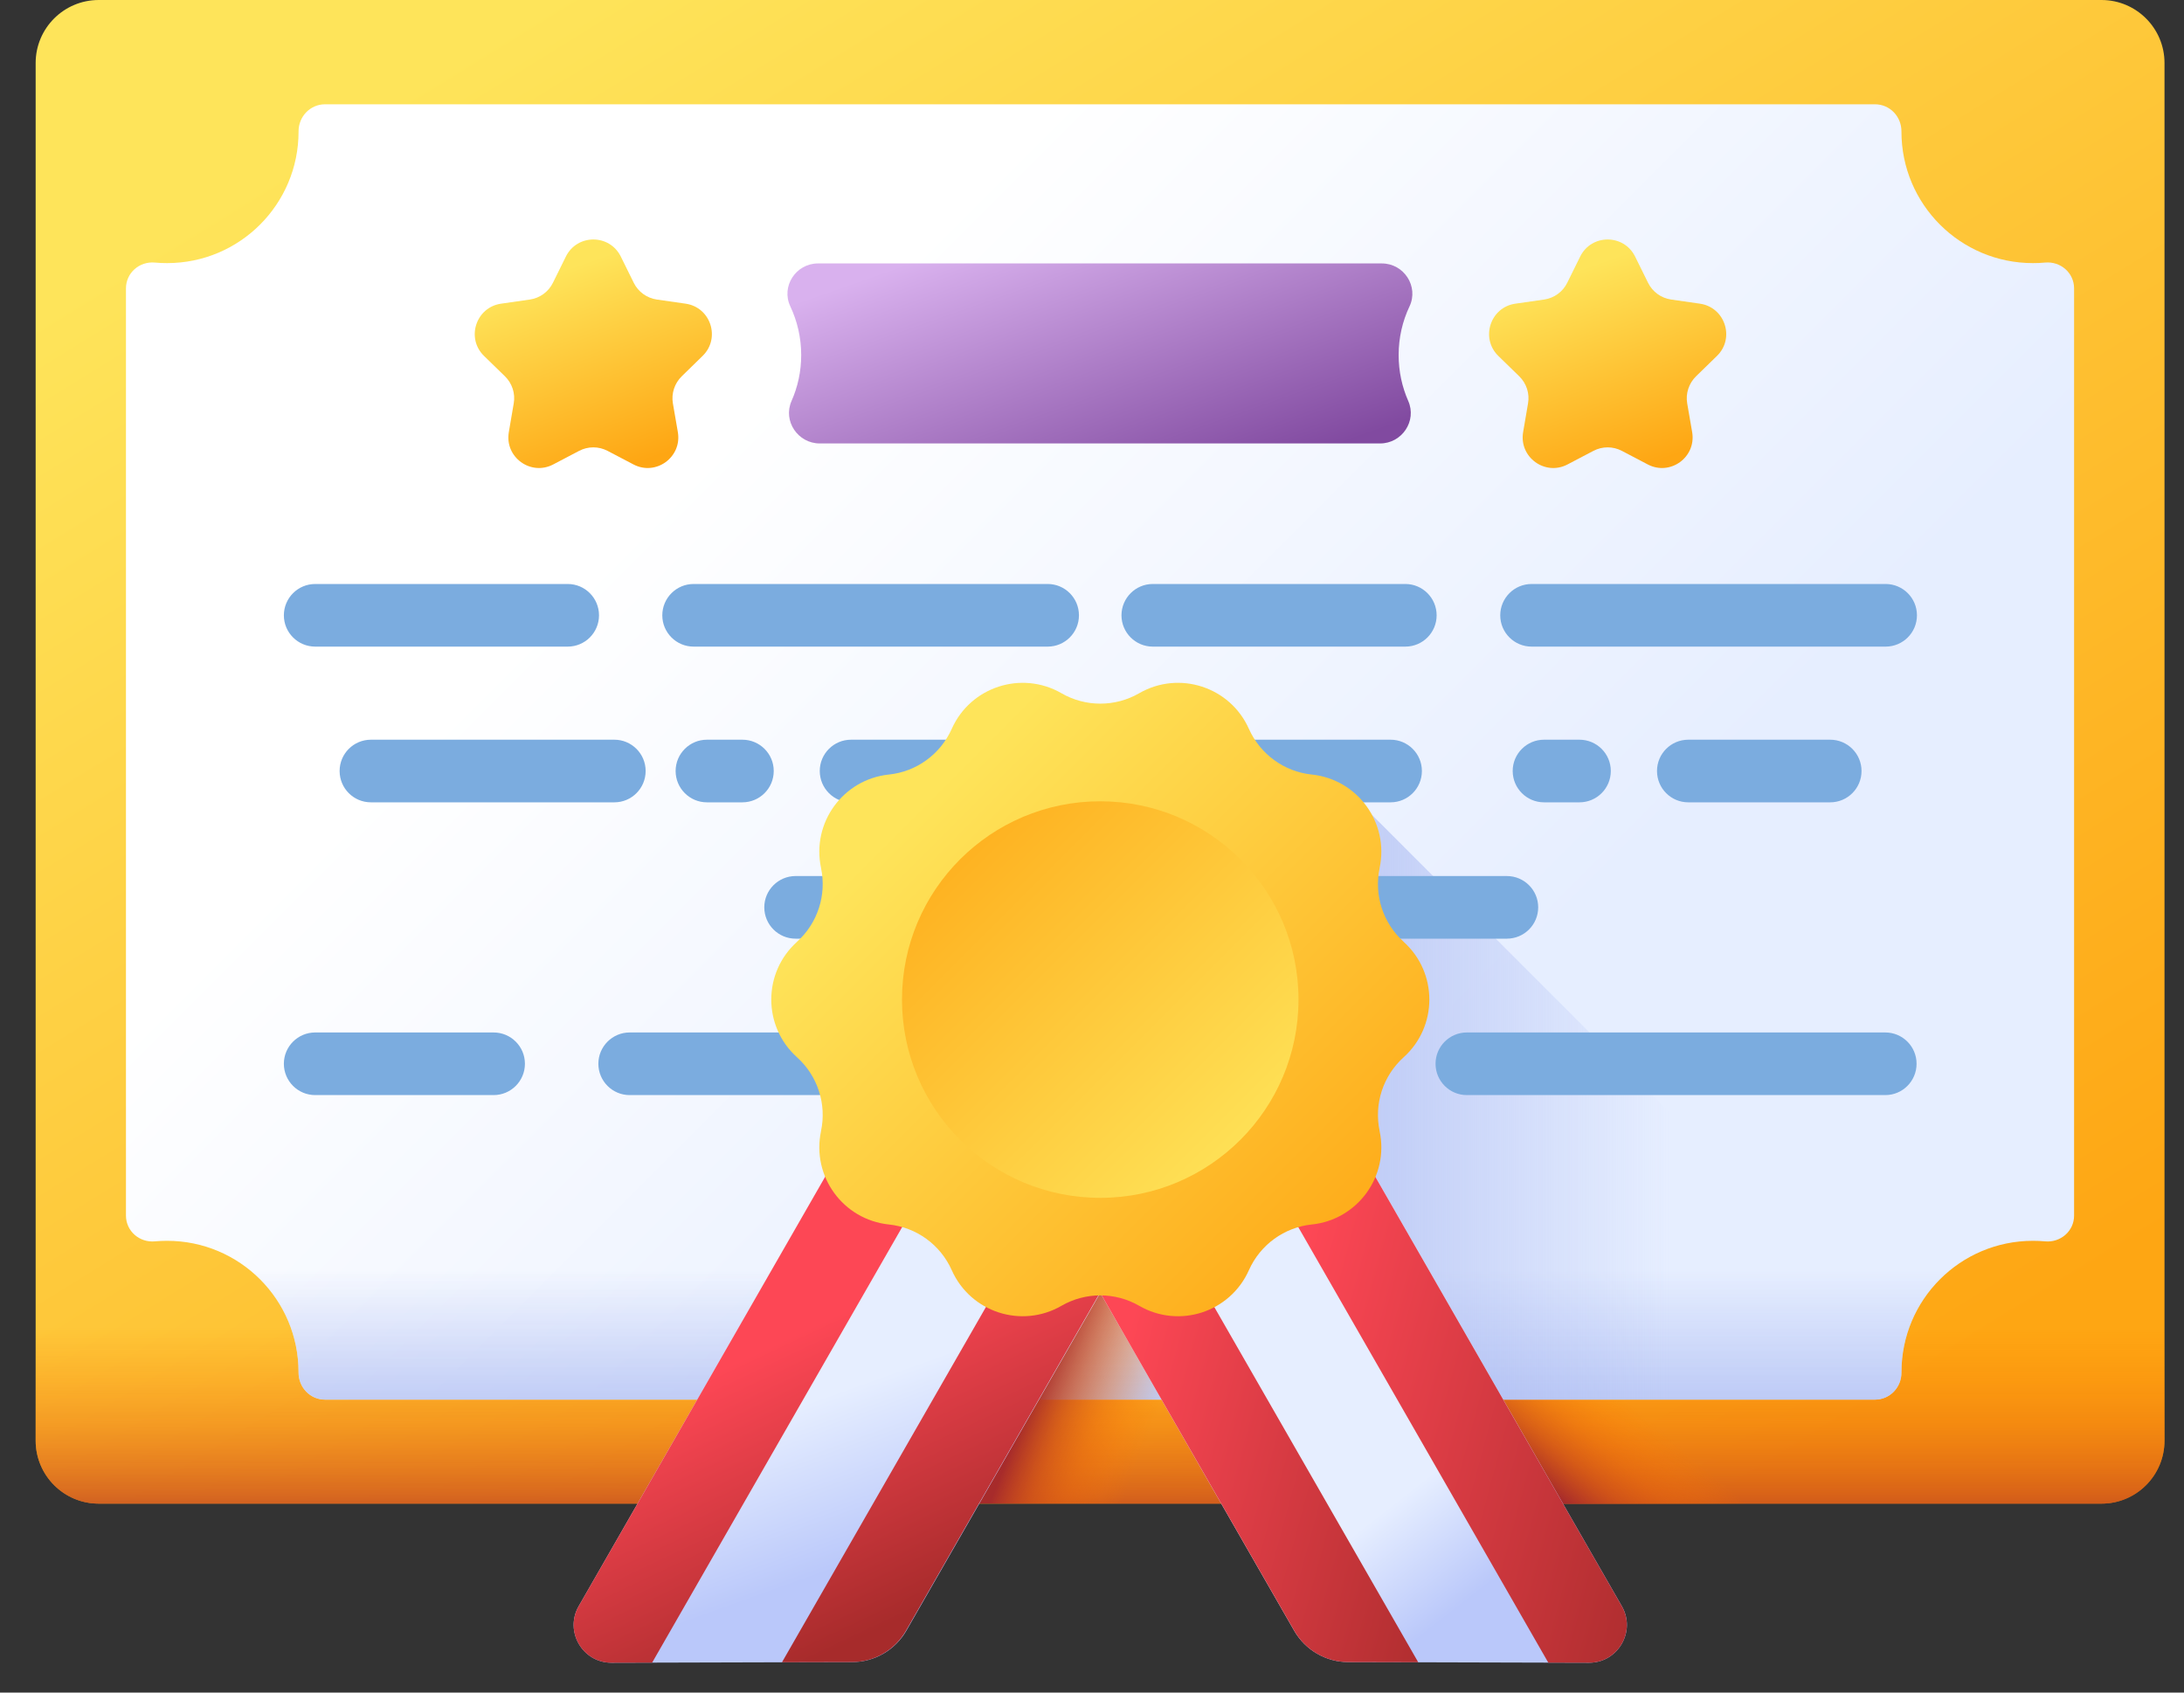<svg width="40" height="31" viewBox="0 0 40 31" fill="none" xmlns="http://www.w3.org/2000/svg">
<rect x="0" y="0" width="40" height="31" fill="#333333" stroke="none"/>
<path d="M38.489 27.539H1.808C1.17 27.539 0.653 27.022 0.653 26.385V1.154C0.653 0.517 1.17 0 1.808 0H38.489C39.126 0 39.643 0.517 39.643 1.154V26.385C39.643 27.022 39.126 27.539 38.489 27.539Z" fill="url(#paint0_linear_207_126135)"/>
<path d="M0.653 16.262V26.386C0.653 27.024 1.17 27.541 1.808 27.541H38.489C39.126 27.541 39.643 27.024 39.643 26.386V16.262H0.653Z" fill="url(#paint1_linear_207_126135)"/>
<path d="M26.528 24.134H34.9V27.544H26.528V24.134Z" fill="url(#paint2_linear_207_126135)"/>
<path d="M37.233 4.819C35.903 4.819 34.825 3.741 34.825 2.411C34.825 2.41 34.825 2.408 34.825 2.406C34.826 2.134 34.612 1.91 34.34 1.91H5.954C5.681 1.91 5.468 2.134 5.468 2.406V2.411C5.468 3.741 4.39 4.819 3.06 4.819C2.985 4.819 2.91 4.816 2.837 4.809C2.554 4.783 2.307 4.997 2.307 5.282V22.264C2.307 22.548 2.554 22.762 2.837 22.736C2.91 22.729 2.985 22.726 3.06 22.726C4.39 22.726 5.468 23.804 5.468 25.134V25.139C5.468 25.411 5.681 25.635 5.954 25.635H34.34C34.612 25.635 34.826 25.411 34.825 25.139C34.825 25.137 34.825 25.136 34.825 25.134C34.825 23.804 35.903 22.726 37.233 22.726C37.309 22.726 37.383 22.729 37.456 22.736C37.739 22.762 37.987 22.548 37.987 22.264V5.282C37.987 4.997 37.739 4.783 37.456 4.809C37.383 4.816 37.309 4.819 37.233 4.819Z" fill="url(#paint3_linear_207_126135)"/>
<path d="M2.307 16.262V22.262C2.307 22.547 2.554 22.761 2.837 22.735C2.91 22.728 2.985 22.724 3.06 22.724C4.39 22.724 5.468 23.803 5.468 25.133V25.138C5.468 25.41 5.681 25.634 5.954 25.634H34.34C34.612 25.634 34.826 25.41 34.825 25.138C34.825 25.136 34.825 25.134 34.825 25.133C34.825 23.803 35.903 22.724 37.233 22.724C37.309 22.724 37.383 22.728 37.456 22.735C37.739 22.761 37.987 22.547 37.987 22.262V16.262H2.307Z" fill="url(#paint4_linear_207_126135)"/>
<path d="M25.043 25.631H34.343C34.615 25.631 34.829 25.408 34.829 25.136C34.829 25.134 34.829 25.132 34.829 25.131C34.829 24.973 34.844 24.819 34.873 24.67L25.043 14.84V25.631Z" fill="url(#paint5_linear_207_126135)"/>
<path d="M16.916 23.119H23.389V27.536H16.916V23.119Z" fill="url(#paint6_linear_207_126135)"/>
<path d="M19.197 16.045H14.571C14.255 16.045 13.998 16.302 13.998 16.618C13.998 16.935 14.255 17.192 14.571 17.192H19.197C19.513 17.192 19.77 16.935 19.77 16.618C19.77 16.302 19.513 16.045 19.197 16.045Z" fill="#7BACDF"/>
<path d="M6.793 13.548C6.476 13.548 6.22 13.805 6.22 14.121C6.22 14.438 6.476 14.695 6.793 14.695H11.252C11.568 14.695 11.825 14.438 11.825 14.121C11.825 13.805 11.568 13.548 11.252 13.548H6.793Z" fill="#7BACDF"/>
<path d="M18.186 14.695C18.503 14.695 18.76 14.438 18.76 14.121C18.76 13.805 18.503 13.548 18.186 13.548H15.587C15.27 13.548 15.014 13.805 15.014 14.121C15.014 14.438 15.27 14.695 15.587 14.695H18.186Z" fill="#7BACDF"/>
<path d="M13.597 14.695C13.914 14.695 14.171 14.438 14.171 14.121C14.171 13.805 13.914 13.548 13.597 13.548H12.947C12.631 13.548 12.374 13.805 12.374 14.121C12.374 14.438 12.631 14.695 12.947 14.695H13.597Z" fill="#7BACDF"/>
<path d="M19.188 10.696H12.703C12.387 10.696 12.13 10.953 12.13 11.27C12.13 11.586 12.387 11.843 12.703 11.843H19.188C19.505 11.843 19.761 11.586 19.761 11.27C19.761 10.953 19.505 10.696 19.188 10.696Z" fill="#7BACDF"/>
<path d="M5.773 11.843H10.398C10.714 11.843 10.971 11.586 10.971 11.27C10.971 10.953 10.714 10.696 10.398 10.696H5.773C5.456 10.696 5.199 10.953 5.199 11.27C5.199 11.586 5.456 11.843 5.773 11.843Z" fill="#7BACDF"/>
<path d="M9.04 18.91H5.773C5.456 18.91 5.199 19.167 5.199 19.483C5.199 19.8 5.456 20.057 5.773 20.057H9.04C9.357 20.057 9.614 19.8 9.614 19.483C9.614 19.167 9.357 18.91 9.04 18.91Z" fill="#7BACDF"/>
<path d="M19.196 18.91H11.532C11.216 18.91 10.959 19.167 10.959 19.483C10.959 19.8 11.216 20.057 11.532 20.057H19.196C19.513 20.057 19.769 19.8 19.769 19.483C19.769 19.167 19.513 18.91 19.196 18.91Z" fill="#7BACDF"/>
<path d="M21.113 16.045C20.797 16.045 20.54 16.302 20.54 16.618C20.54 16.935 20.797 17.192 21.113 17.192H27.598C27.915 17.192 28.172 16.935 28.172 16.618C28.172 16.302 27.915 16.045 27.598 16.045H21.113Z" fill="#7BACDF"/>
<path d="M21.01 14.695H25.469C25.785 14.695 26.042 14.438 26.042 14.121C26.042 13.805 25.785 13.548 25.469 13.548H21.01C20.693 13.548 20.436 13.805 20.436 14.121C20.436 14.438 20.693 14.695 21.01 14.695Z" fill="#7BACDF"/>
<path d="M30.921 13.548C30.604 13.548 30.348 13.805 30.348 14.121C30.348 14.438 30.604 14.695 30.921 14.695H33.52C33.837 14.695 34.094 14.438 34.094 14.121C34.094 13.805 33.837 13.548 33.52 13.548H30.921Z" fill="#7BACDF"/>
<path d="M28.928 14.695C29.245 14.695 29.502 14.438 29.502 14.121C29.502 13.805 29.245 13.548 28.928 13.548H28.279C27.962 13.548 27.705 13.805 27.705 14.121C27.705 14.438 27.962 14.695 28.279 14.695H28.928Z" fill="#7BACDF"/>
<path d="M27.477 11.27C27.477 11.586 27.734 11.843 28.051 11.843H34.535C34.852 11.843 35.109 11.586 35.109 11.27C35.109 10.953 34.852 10.696 34.535 10.696H28.051C27.734 10.696 27.477 10.953 27.477 11.27Z" fill="#7BACDF"/>
<path d="M21.113 11.843H25.739C26.055 11.843 26.312 11.586 26.312 11.27C26.312 10.953 26.055 10.696 25.739 10.696H21.113C20.797 10.696 20.54 10.953 20.54 11.27C20.54 11.586 20.797 11.843 21.113 11.843Z" fill="#7BACDF"/>
<path d="M24.381 18.91H21.113C20.797 18.91 20.54 19.167 20.54 19.483C20.54 19.8 20.797 20.057 21.113 20.057H24.381C24.698 20.057 24.955 19.8 24.955 19.483C24.955 19.167 24.698 18.91 24.381 18.91Z" fill="#7BACDF"/>
<path d="M34.529 18.91H26.865C26.549 18.91 26.292 19.167 26.292 19.483C26.292 19.8 26.549 20.057 26.865 20.057H34.529C34.846 20.057 35.102 19.8 35.102 19.483C35.102 19.167 34.846 18.91 34.529 18.91Z" fill="#7BACDF"/>
<path d="M29.102 30.454L24.693 30.442C24.284 30.441 23.907 30.222 23.703 29.868L20.15 23.678L24.858 20.976L29.704 29.417C29.969 29.879 29.634 30.455 29.102 30.454Z" fill="url(#paint7_linear_207_126135)"/>
<path d="M21.609 22.84L20.15 23.677L23.704 29.867C23.907 30.222 24.284 30.441 24.693 30.442L25.975 30.445L21.609 22.84Z" fill="url(#paint8_linear_207_126135)"/>
<path d="M23.398 21.813L28.357 30.452L29.101 30.454C29.634 30.455 29.968 29.879 29.703 29.417L24.857 20.976L23.398 21.813Z" fill="url(#paint9_linear_207_126135)"/>
<path d="M11.201 30.454L15.609 30.442C16.018 30.441 16.395 30.222 16.599 29.868L20.152 23.678L15.444 20.976L10.599 29.417C10.334 29.879 10.668 30.455 11.201 30.454Z" fill="url(#paint10_linear_207_126135)"/>
<path d="M18.688 22.84L14.322 30.445L15.604 30.442C16.013 30.441 16.39 30.222 16.593 29.867L20.146 23.677L18.688 22.84Z" fill="url(#paint11_linear_207_126135)"/>
<path d="M15.444 20.976L10.599 29.417C10.334 29.88 10.668 30.455 11.201 30.454L11.944 30.452L16.903 21.813L15.444 20.976Z" fill="url(#paint12_linear_207_126135)"/>
<path d="M25.709 19.363L25.707 19.365C25.33 19.705 25.163 20.219 25.268 20.715L25.268 20.718C25.443 21.544 24.865 22.339 24.026 22.427L24.024 22.427C23.519 22.48 23.081 22.799 22.874 23.263C22.531 24.035 21.595 24.339 20.864 23.916L20.864 23.916C20.424 23.662 19.881 23.662 19.441 23.916L19.441 23.916C18.71 24.339 17.774 24.035 17.431 23.263V23.263C17.224 22.799 16.786 22.48 16.281 22.427L16.279 22.427C15.44 22.338 14.862 21.544 15.037 20.718L15.037 20.715C15.142 20.219 14.975 19.705 14.598 19.365L14.596 19.363C13.969 18.798 13.969 17.816 14.596 17.251L14.598 17.248C14.975 16.909 15.142 16.394 15.037 15.898L15.037 15.895C14.862 15.069 15.44 14.275 16.279 14.186L16.281 14.186C16.786 14.133 17.224 13.814 17.431 13.35C17.774 12.579 18.71 12.275 19.441 12.697L19.441 12.697C19.881 12.951 20.424 12.951 20.864 12.697L20.864 12.697C21.595 12.275 22.531 12.579 22.874 13.35C23.081 13.814 23.519 14.133 24.024 14.186L24.026 14.186C24.865 14.275 25.443 15.07 25.268 15.895L25.268 15.898C25.163 16.394 25.33 16.909 25.707 17.248L25.709 17.251C26.335 17.816 26.335 18.798 25.709 19.363Z" fill="url(#paint13_linear_207_126135)"/>
<path d="M20.151 21.939C22.157 21.939 23.782 20.313 23.782 18.307C23.782 16.302 22.157 14.676 20.151 14.676C18.145 14.676 16.52 16.302 16.52 18.307C16.52 20.313 18.145 21.939 20.151 21.939Z" fill="url(#paint14_linear_207_126135)"/>
<path d="M25.616 6.503C25.616 6.184 25.687 5.882 25.815 5.612C25.988 5.246 25.713 4.825 25.308 4.825H14.981C14.577 4.825 14.301 5.246 14.475 5.612C14.602 5.882 14.674 6.184 14.674 6.503C14.674 6.802 14.611 7.087 14.497 7.344C14.335 7.711 14.614 8.122 15.014 8.122H25.276C25.676 8.122 25.954 7.711 25.792 7.344C25.679 7.087 25.616 6.803 25.616 6.503Z" fill="url(#paint15_linear_207_126135)"/>
<path d="M11.37 4.699L11.607 5.179C11.688 5.344 11.846 5.459 12.029 5.486L12.558 5.562C13.018 5.629 13.201 6.195 12.868 6.519L12.486 6.892C12.354 7.021 12.293 7.207 12.324 7.388L12.415 7.915C12.493 8.373 12.012 8.723 11.601 8.506L11.128 8.258C10.964 8.172 10.769 8.172 10.606 8.258L10.133 8.506C9.721 8.723 9.24 8.373 9.319 7.915L9.409 7.388C9.441 7.207 9.38 7.021 9.248 6.892L8.865 6.519C8.532 6.195 8.716 5.629 9.176 5.562L9.705 5.486C9.888 5.459 10.046 5.344 10.127 5.179L10.364 4.699C10.57 4.282 11.164 4.282 11.37 4.699Z" fill="url(#paint16_linear_207_126135)"/>
<path d="M29.947 4.699L30.184 5.179C30.265 5.344 30.423 5.459 30.606 5.486L31.135 5.562C31.595 5.629 31.779 6.195 31.446 6.519L31.063 6.892C30.931 7.021 30.87 7.207 30.901 7.388L30.992 7.915C31.07 8.373 30.59 8.723 30.178 8.506L29.705 8.258C29.542 8.172 29.346 8.172 29.183 8.258L28.71 8.506C28.298 8.723 27.818 8.373 27.896 7.915L27.986 7.388C28.018 7.207 27.957 7.021 27.825 6.892L27.442 6.519C27.11 6.195 27.293 5.629 27.753 5.562L28.282 5.486C28.465 5.459 28.623 5.344 28.704 5.179L28.941 4.699C29.147 4.282 29.741 4.282 29.947 4.699Z" fill="url(#paint17_linear_207_126135)"/>
<defs>
<linearGradient id="paint0_linear_207_126135" x1="11.199" y1="-0.722" x2="29.471" y2="28.865" gradientUnits="userSpaceOnUse">
<stop stop-color="#FEE45A"/>
<stop offset="1" stop-color="#FEA613"/>
</linearGradient>
<linearGradient id="paint1_linear_207_126135" x1="20.148" y1="24.289" x2="20.148" y2="28.533" gradientUnits="userSpaceOnUse">
<stop stop-color="#FE7701" stop-opacity="0"/>
<stop offset="0.185" stop-color="#F87204" stop-opacity="0.185"/>
<stop offset="0.431" stop-color="#E7630C" stop-opacity="0.431"/>
<stop offset="0.711" stop-color="#CB4B19" stop-opacity="0.711"/>
<stop offset="1" stop-color="#A72B2B"/>
</linearGradient>
<linearGradient id="paint2_linear_207_126135" x1="30.417" y1="26.184" x2="29.002" y2="27.828" gradientUnits="userSpaceOnUse">
<stop stop-color="#FE7701" stop-opacity="0"/>
<stop offset="0.185" stop-color="#F87204" stop-opacity="0.185"/>
<stop offset="0.431" stop-color="#E7630C" stop-opacity="0.431"/>
<stop offset="0.711" stop-color="#CB4B19" stop-opacity="0.711"/>
<stop offset="1" stop-color="#A72B2B"/>
</linearGradient>
<linearGradient id="paint3_linear_207_126135" x1="13.77" y1="7.396" x2="26.049" y2="19.674" gradientUnits="userSpaceOnUse">
<stop stop-color="white"/>
<stop offset="1" stop-color="#E6EEFF"/>
</linearGradient>
<linearGradient id="paint4_linear_207_126135" x1="20.147" y1="23.257" x2="20.147" y2="26.928" gradientUnits="userSpaceOnUse">
<stop stop-color="#A7B7F1" stop-opacity="0"/>
<stop offset="1" stop-color="#A7B7F1"/>
</linearGradient>
<linearGradient id="paint5_linear_207_126135" x1="30.573" y1="20.236" x2="21.547" y2="20.236" gradientUnits="userSpaceOnUse">
<stop stop-color="#A7B7F1" stop-opacity="0"/>
<stop offset="1" stop-color="#A7B7F1"/>
</linearGradient>
<linearGradient id="paint6_linear_207_126135" x1="21.246" y1="25.755" x2="19.143" y2="24.933" gradientUnits="userSpaceOnUse">
<stop stop-color="#FE7701" stop-opacity="0"/>
<stop offset="0.185" stop-color="#F87204" stop-opacity="0.185"/>
<stop offset="0.431" stop-color="#E7630C" stop-opacity="0.431"/>
<stop offset="0.711" stop-color="#CB4B19" stop-opacity="0.711"/>
<stop offset="1" stop-color="#A72B2B"/>
</linearGradient>
<linearGradient id="paint7_linear_207_126135" x1="25.774" y1="27.339" x2="27.15" y2="29.098" gradientUnits="userSpaceOnUse">
<stop stop-color="#E6EEFF"/>
<stop offset="1" stop-color="#BAC8FA"/>
</linearGradient>
<linearGradient id="paint8_linear_207_126135" x1="20.264" y1="25.865" x2="27.601" y2="27.849" gradientUnits="userSpaceOnUse">
<stop stop-color="#FD4755"/>
<stop offset="1" stop-color="#A72B2B"/>
</linearGradient>
<linearGradient id="paint9_linear_207_126135" x1="23.373" y1="24.824" x2="31.589" y2="27.045" gradientUnits="userSpaceOnUse">
<stop stop-color="#FD4755"/>
<stop offset="1" stop-color="#A72B2B"/>
</linearGradient>
<linearGradient id="paint10_linear_207_126135" x1="14.919" y1="25.641" x2="15.951" y2="28.508" gradientUnits="userSpaceOnUse">
<stop stop-color="#E6EEFF"/>
<stop offset="1" stop-color="#BAC8FA"/>
</linearGradient>
<linearGradient id="paint11_linear_207_126135" x1="15.732" y1="23.887" x2="18.102" y2="28.894" gradientUnits="userSpaceOnUse">
<stop stop-color="#FD4755"/>
<stop offset="1" stop-color="#A72B2B"/>
</linearGradient>
<linearGradient id="paint12_linear_207_126135" x1="13.312" y1="25.035" x2="15.682" y2="30.043" gradientUnits="userSpaceOnUse">
<stop stop-color="#FD4755"/>
<stop offset="1" stop-color="#A72B2B"/>
</linearGradient>
<linearGradient id="paint13_linear_207_126135" x1="16.712" y1="14.866" x2="25.396" y2="23.55" gradientUnits="userSpaceOnUse">
<stop stop-color="#FEE45A"/>
<stop offset="1" stop-color="#FEA613"/>
</linearGradient>
<linearGradient id="paint14_linear_207_126135" x1="23.209" y1="21.365" x2="16.159" y2="14.315" gradientUnits="userSpaceOnUse">
<stop stop-color="#FEE45A"/>
<stop offset="1" stop-color="#FEA613"/>
</linearGradient>
<linearGradient id="paint15_linear_207_126135" x1="19.251" y1="3.893" x2="21.162" y2="9.321" gradientUnits="userSpaceOnUse">
<stop stop-color="#D9B1EE"/>
<stop offset="1" stop-color="#814AA0"/>
</linearGradient>
<linearGradient id="paint16_linear_207_126135" x1="10.415" y1="4.91" x2="11.674" y2="8.485" gradientUnits="userSpaceOnUse">
<stop stop-color="#FEE45A"/>
<stop offset="1" stop-color="#FEA613"/>
</linearGradient>
<linearGradient id="paint17_linear_207_126135" x1="28.993" y1="4.91" x2="30.252" y2="8.485" gradientUnits="userSpaceOnUse">
<stop stop-color="#FEE45A"/>
<stop offset="1" stop-color="#FEA613"/>
</linearGradient>
</defs>
</svg>
